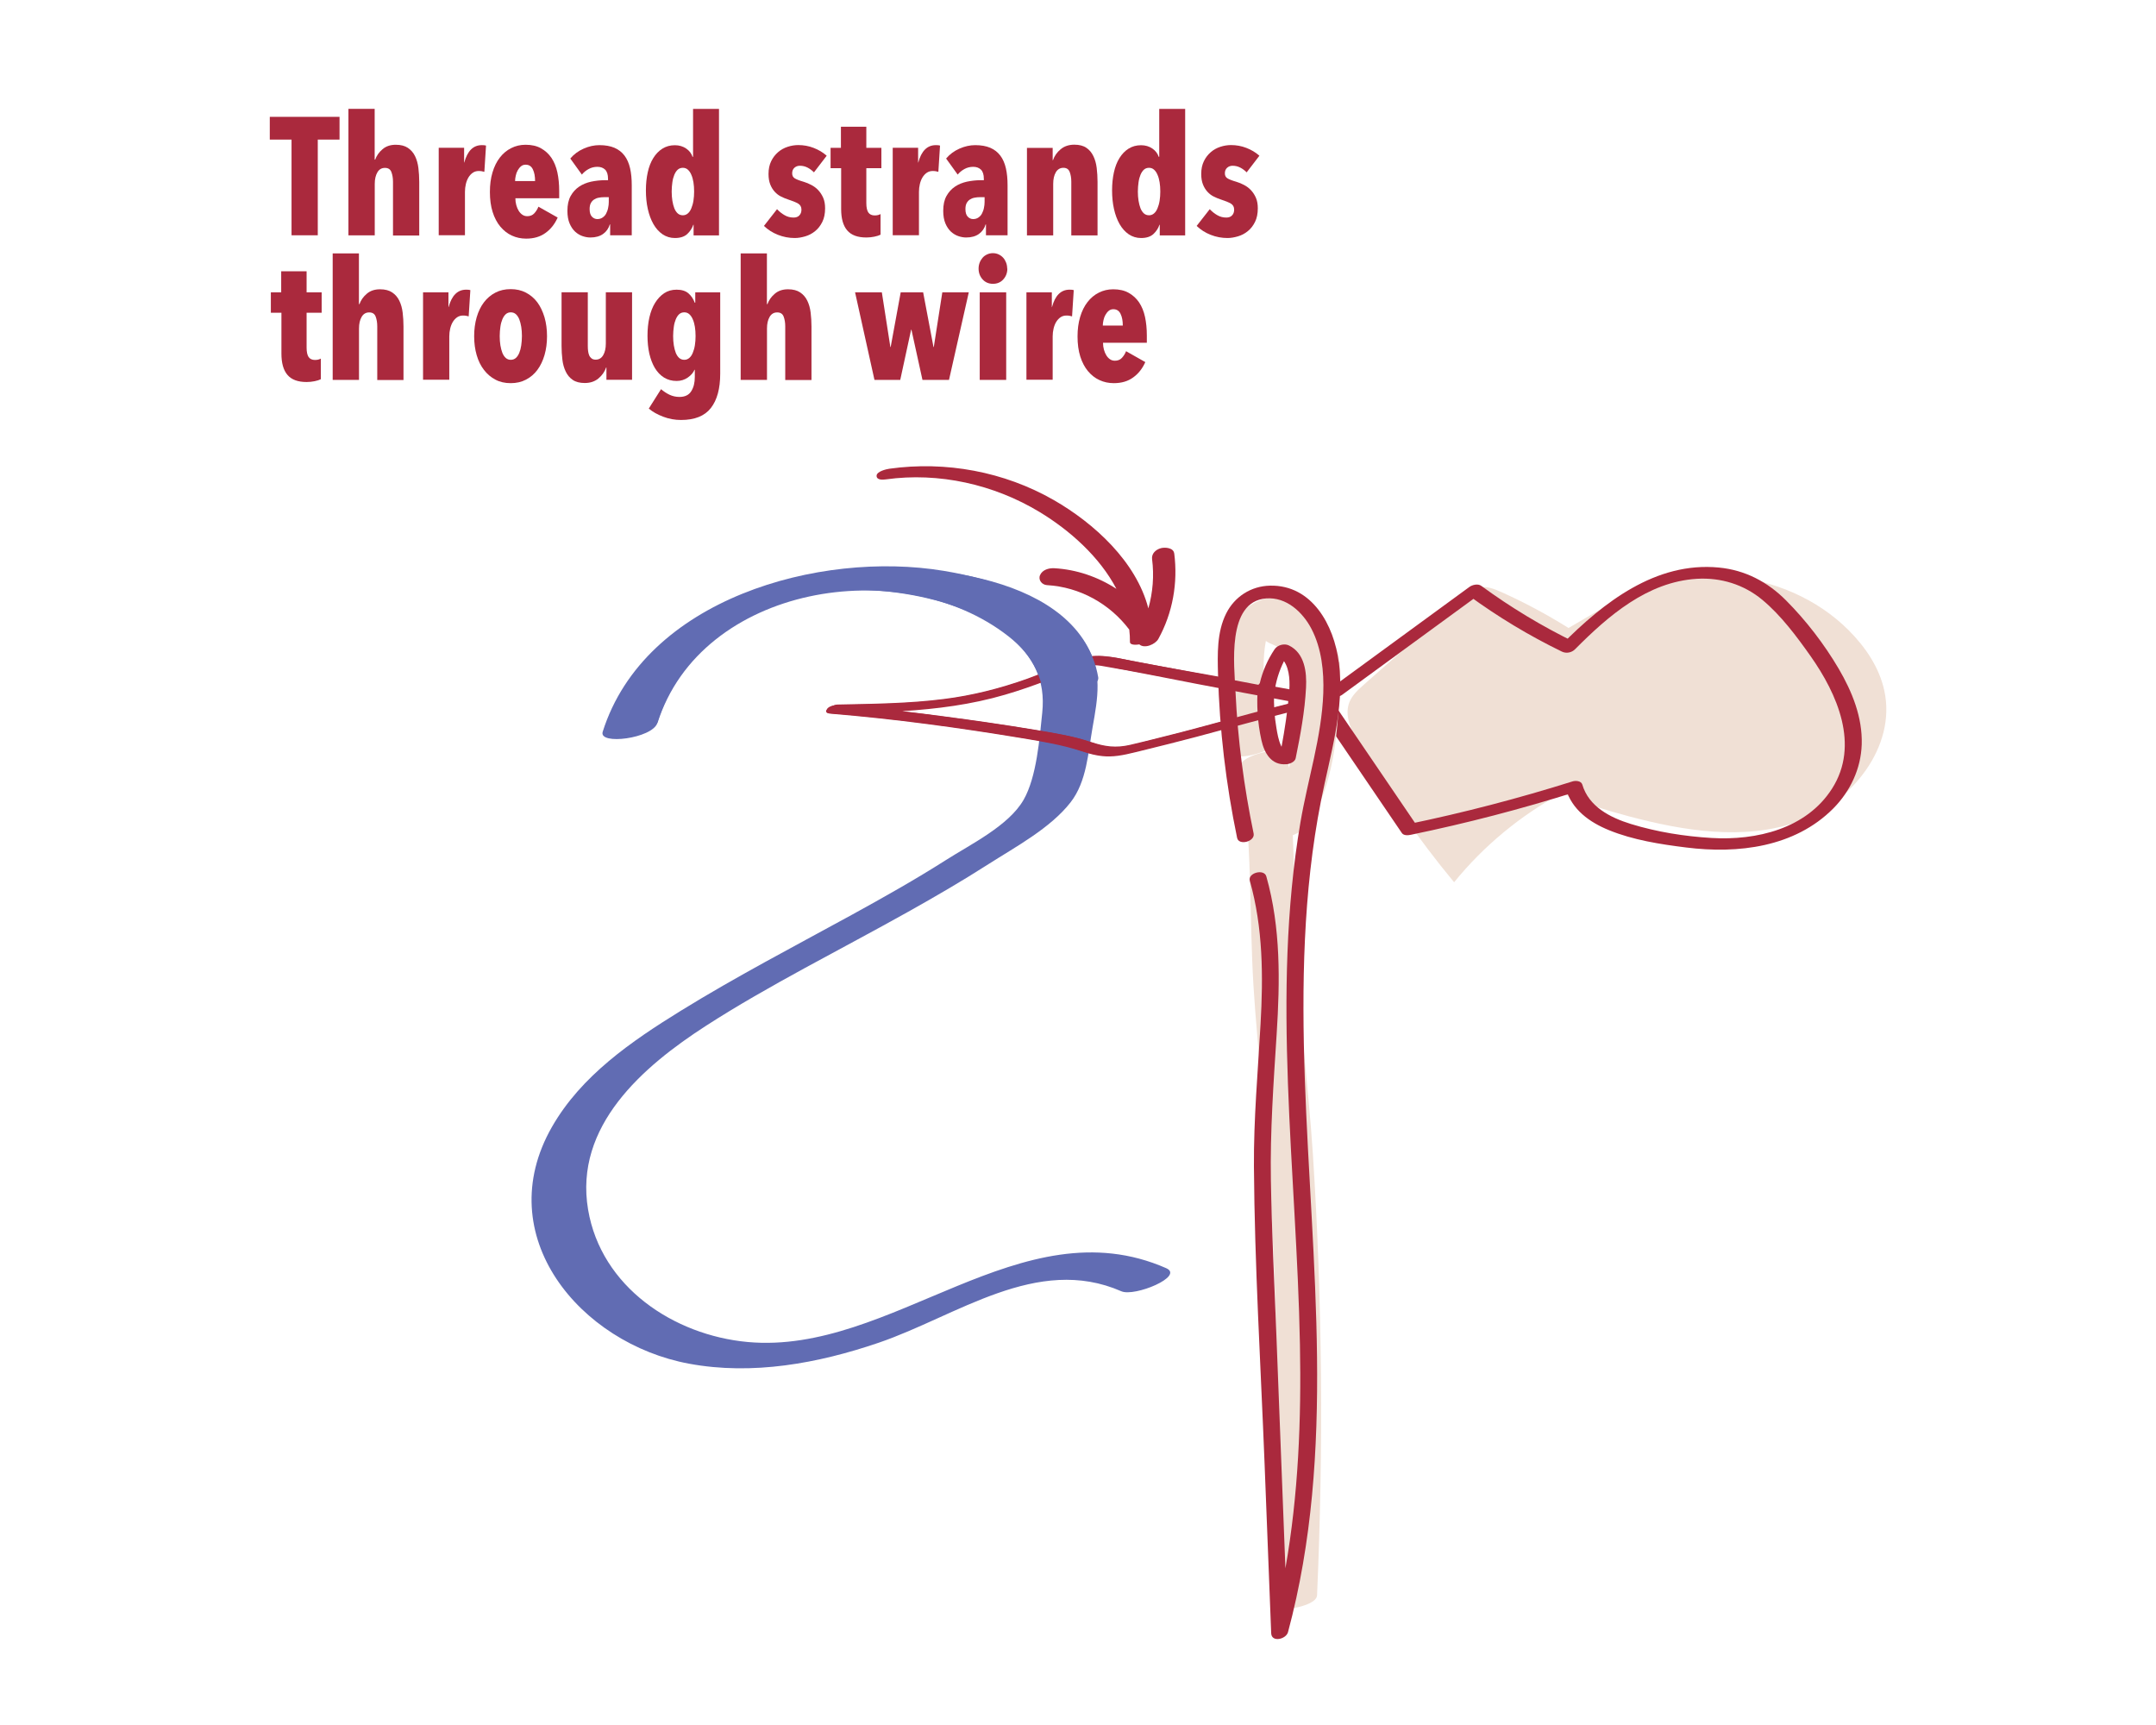 <svg viewBox="0 0 283.46 226.77" xmlns="http://www.w3.org/2000/svg" id="Layer_1"><defs><style>.cls-1{fill:#f0e0d5;}.cls-2{fill:#616cb3;}.cls-3{fill:#aa293d;}</style></defs><path d="M86.44,95.06c5.73-18.13,32.03-22.43,46.12-11.43,3.35,2.62,4.91,5.8,4.47,10.05-.35,3.38-.73,8.46-2.45,11.46-1.95,3.41-6.97,5.85-10.21,7.92-4.04,2.57-8.22,4.92-12.41,7.22-7.54,4.13-15.17,8.1-22.49,12.62-6.47,4-13.04,8.5-16.9,15.24-8.2,14.33,3.7,28.48,18.02,31.13,8.35,1.55,16.98-.04,24.92-2.75,10.27-3.5,20.83-11.63,31.92-6.77,1.73.76,8.34-1.96,5.89-3.04-19.07-8.36-36.02,11.45-55.02,9.71-9.74-.9-19.26-7.24-20.98-17.4-1.86-11,7.22-18.83,15.5-24.17s17.68-10,26.53-14.96c3.6-2.01,7.17-4.09,10.64-6.31s8.1-4.69,10.76-8.1c2.15-2.76,2.31-6.56,2.9-9.88.69-3.87,1.33-7.32-.86-10.84-3.76-6.03-12.15-8.63-18.73-9.72-16.31-2.7-39.3,3.68-44.82,21.16-.57,1.79,6.53.88,7.18-1.15h0Z" class="cls-2"></path><path d="M206.23,82.56c-2.82-1.76-5.75-3.34-8.78-4.7-.93-.42-1.93-.83-2.93-.64-.91.17-1.66.81-2.35,1.43-4.28,3.78-8.56,7.56-12.84,11.34-.75.67-1.53,1.37-1.91,2.3-.7,1.75.21,3.7,1.13,5.34,3.64,6.48,7.88,12.63,12.63,18.35,3.89-4.79,8.74-8.8,14.17-11.73,2.8,1.35,5.79,2.26,8.8,3.06,7.27,1.93,15.12,3.21,22.22.72,7.1-2.49,12.97-9.88,11.37-17.24-.66-3.05-2.49-5.74-4.69-7.94-8.36-8.36-22.85-9.61-32.52-2.81l-4.3,2.51Z" class="cls-1"></path><path d="M173.86,91.41c-8.03-1.5-16.08-2.86-24.1-4.34-2.24-.41-4.63-1.17-6.92-.69s-4.44,1.68-6.62,2.49c-3.71,1.39-7.52,2.45-11.45,3-4.84.67-9.76.7-14.64.81-.39,0-1.13.14-1.37.49-.19.28-.21.54.25.58,8.71.71,17.41,1.9,26.02,3.34,1.44.24,2.88.49,4.31.79s2.73.85,4.13,1.2c2.81.7,5.55-.21,8.28-.89,2.28-.56,4.55-1.15,6.81-1.76,4.91-1.33,9.81-2.66,14.76-3.85.25-.06,1.1-.36.96-.75s-.94-.23-1.21-.17c-4.38,1.05-8.74,2.2-13.09,3.39-1.93.53-3.86,1.04-5.79,1.54-1.18.3-2.37.6-3.55.89-1.7.42-3.43,1.01-5.19.67-1.51-.29-2.93-.95-4.44-1.27-1.36-.3-2.74-.54-4.11-.77-3.99-.68-8-1.26-12.02-1.8-4.83-.65-9.68-1.24-14.53-1.63l-1.12,1.07c8.09-.18,16.12-.38,23.9-2.82,2.11-.66,4.19-1.42,6.24-2.25,1.07-.43,2.17-1.05,3.3-1.3,1.39-.31,3.02.25,4.39.51,3.87.72,7.74,1.41,11.62,2.09,4.6.81,9.2,1.63,13.8,2.49.6.11,2.53-.84,1.36-1.06h0Z" class="cls-3"></path><path d="M176.43,91.36c6.05-4.42,12.11-8.84,18.16-13.27l-1.55.15c3.88,2.84,7.99,5.32,12.31,7.42.58.28,1.29.14,1.74-.32,4.36-4.39,9.51-8.85,15.99-9.25,3.16-.19,6.19.74,8.63,2.77s4.49,4.78,6.32,7.37c3.52,4.99,6.5,11.7,2.84,17.44-3.37,5.29-9.95,6.84-15.84,6.49-3.54-.21-7.21-.79-10.61-1.84-2.72-.84-5.53-2.27-6.39-5.19-.15-.49-.88-.53-1.27-.41-7.12,2.24-14.34,4.12-21.64,5.63l1.19.23c-4.03-5.92-8.06-11.84-12.08-17.76-.52-.76-2.6.04-2,.93,4.03,5.92,8.06,11.84,12.08,17.76.24.36.83.31,1.19.23,7.31-1.51,14.53-3.39,21.64-5.63l-1.27-.41c.81,2.74,3.11,4.39,5.66,5.43,3.17,1.3,6.77,1.86,10.15,2.28,6.83.86,14.28-.03,19.35-5.13,2.23-2.25,3.64-5.23,3.74-8.42.11-3.56-1.26-6.94-3.04-9.97-1.89-3.21-4.28-6.32-6.91-8.96-2.43-2.44-5.38-3.99-8.83-4.32-8.31-.8-15.17,4.59-20.68,10.14l1.74-.32c-4.32-2.1-8.43-4.58-12.31-7.42-.43-.31-1.17-.13-1.55.15-6.05,4.42-12.11,8.84-18.16,13.27-1.19.87.59,1.52,1.42.92h0Z" class="cls-3"></path><path d="M171.75,108.77c3.2-4.58,4-10.91,4.27-16.38.11-2.21.6-5.89-.72-7.83-.58-.85-1.47-.92-2.23-1.5-1.46-1.1-1.69-2.81-2.94-3.89-2.07-1.79-6.24.05-7.55,2.05-3.22,4.9-2.36,12.69-.61,17.79.43,1.25,6.17-.47,5.8-1.55-1.06-3.07-2.19-8.76-1.34-13.2.65.47,1.39.56,2.02,1.11,2.13,1.88,1.89,4.58,1.82,7.32-.06,2.64-.26,5.48-.78,8.24-.18-.61-.36-1.22-.53-1.83-.31-1.15-5.99.26-5.8,1.55,1.3,8.5,1.14,16.95,1.47,25.5.34,9.05,1.59,18.07,2.18,27.11,1.25,19.31,1.4,38.68.55,58.01-.03.73,5.72.07,5.8-1.55.85-19.33.7-38.7-.55-58.01-.59-9.04-1.84-18.06-2.18-27.11-.19-4.96-.22-9.88-.46-14.8.87-.37,1.6-.78,1.79-1.04Z" class="cls-1"></path><path d="M176.01,87.04c-.61-4.83-3.49-10.17-9.03-10.05-2.49.05-4.66,1.44-5.77,3.66-1.23,2.45-1.14,5.36-1.07,8.02.19,7.22,1.04,14.41,2.51,21.48.22,1.05,2.39.48,2.17-.58-1.27-6.13-2.09-12.35-2.38-18.61-.16-3.43-1.2-11.86,4.01-12.29,2.68-.22,4.84,1.81,5.99,4.03,1.32,2.55,1.64,5.59,1.54,8.42-.21,5.77-2.05,11.36-3.01,17.02-3.86,22.72-.49,45.78-.06,68.62.19,9.84-.2,19.73-1.91,29.41-.4-10.42-.81-20.84-1.21-31.25-.26-6.58-.59-13.17-.7-19.76-.11-6.44.35-12.82.76-19.24.44-6.93.55-13.97-1.36-20.71-.29-1.04-2.47-.46-2.17.58,1.74,6.15,1.77,12.53,1.41,18.86-.35,6.24-.91,12.44-.87,18.69.09,13.02.89,26.06,1.4,39.07.29,7.43.58,14.86.87,22.3.05,1.24,1.96.79,2.21-.15,6.39-23.77,3.05-48.54,2.21-72.76-.42-12.19-.24-24.49,2.12-36.49,1.18-6.01,3.14-12.07,2.36-18.26Z" class="cls-3"></path><path d="M169.13,100.47c.44-.04,1.12-.3,1.22-.8.62-3.04,1.2-6.17,1.36-9.27.11-2.05-.18-4.54-2.25-5.55-.61-.3-1.5-.06-1.88.5-.92,1.37-1.58,2.88-1.95,4.47-.13.12-.23.25-.25.41-.19,2.36-.05,4.74.46,7.05.38,1.71,1.3,3.36,3.29,3.18ZM168.81,86.91c.8,1.17.79,2.93.67,4.28-.21,2.34-.56,4.67-.99,6.98-.03-.06-.06-.12-.08-.17-.33-.73-.47-1.56-.6-2.35-.26-1.49-.35-2.99-.3-4.49,0-.03.03-.05.04-.08.18-1.47.61-2.86,1.26-4.16Z" class="cls-3"></path><path d="M41.78,18.35v12.58h-3.45v-12.58h-2.86v-2.99h9.17v2.99h-2.86Z" class="cls-3"></path><path d="M49.26,30.94h-3.45V14.31h3.45v6.67h.07c.18-.51.5-.97.96-1.36.46-.4,1.04-.59,1.75-.59.66,0,1.19.14,1.59.41s.72.63.94,1.09c.22.45.37.98.44,1.56.07.59.11,1.2.11,1.83v7.04h-3.45v-7.06c0-.48-.07-.91-.21-1.28s-.42-.55-.85-.55-.76.19-.99.58-.35.9-.35,1.53v6.78Z" class="cls-3"></path><path d="M57.68,19.43h3.34v1.94h.02c.41-1.53,1.18-2.29,2.31-2.29.12,0,.21,0,.29.01.07,0,.16.03.26.05l-.22,3.45c-.12-.03-.23-.05-.34-.08-.11-.02-.25-.03-.41-.03-.29,0-.55.08-.77.23-.22.15-.41.36-.56.6-.15.25-.27.54-.35.88-.08.34-.12.68-.12,1.03v5.7h-3.45v-11.51Z" class="cls-3"></path><path d="M67.76,26.06c0,.32.04.63.12.91.08.29.19.54.32.75.13.21.29.38.48.51s.4.19.64.19c.38,0,.69-.12.92-.37.23-.25.42-.54.55-.88l2.53,1.43c-.38.85-.91,1.53-1.6,2.02-.68.5-1.53.75-2.54.75-.67,0-1.3-.13-1.88-.4-.58-.26-1.08-.66-1.52-1.18-.43-.52-.77-1.16-1.01-1.92-.24-.76-.36-1.64-.36-2.64,0-.94.11-1.79.34-2.56.23-.77.55-1.42.97-1.96.42-.54.91-.95,1.49-1.24.57-.29,1.2-.44,1.89-.44.79,0,1.47.15,2.02.46.56.31,1.02.73,1.38,1.26.36.54.62,1.17.78,1.91.16.74.24,1.55.24,2.43v.97h-5.76ZM70.35,23.81c0-.62-.09-1.13-.29-1.54-.19-.41-.51-.62-.95-.62-.24,0-.44.07-.61.21-.17.14-.31.32-.43.53s-.21.45-.26.7c-.06.26-.09.5-.09.71h2.62Z" class="cls-3"></path><path d="M80.17,29.51c-.15.51-.44.93-.87,1.24-.43.31-.99.47-1.68.47-.34,0-.68-.06-1.03-.18-.35-.12-.67-.31-.97-.58-.29-.27-.54-.63-.73-1.08-.19-.45-.29-1-.29-1.66,0-.79.14-1.44.43-1.96s.66-.92,1.12-1.23c.46-.31.99-.52,1.57-.65.59-.12,1.18-.19,1.78-.19h.44v-.18c0-.56-.13-.96-.38-1.21-.26-.25-.6-.37-1.02-.37s-.81.1-1.15.29c-.35.19-.64.43-.89.73l-1.52-2.11c.47-.56,1.05-.99,1.75-1.3.7-.31,1.39-.46,2.08-.46.78,0,1.44.12,1.98.35s.98.58,1.32,1.03c.34.45.58,1.01.73,1.66.15.65.22,1.4.22,2.25v6.56h-2.84v-1.43h-.04ZM80.06,25.92h-.62c-.25,0-.49.02-.73.07-.23.04-.44.13-.62.25-.18.12-.32.29-.42.48-.1.2-.15.45-.15.76,0,.46.1.79.3,1,.2.21.44.32.71.32s.5-.07.69-.2.36-.3.47-.52.21-.46.26-.73c.06-.27.09-.54.09-.8v-.64Z" class="cls-3"></path><path d="M91.19,30.94v-1.39h-.04c-.16.47-.43.88-.8,1.22s-.91.52-1.62.52c-.6,0-1.14-.17-1.62-.49-.48-.33-.88-.78-1.2-1.34-.32-.56-.57-1.23-.74-1.99-.17-.76-.25-1.58-.25-2.44s.08-1.64.24-2.37c.16-.73.4-1.35.73-1.88s.72-.94,1.2-1.24c.48-.3,1.02-.45,1.64-.45.57,0,1.07.15,1.49.44.42.29.69.65.83,1.08h.07v-6.29h3.41v16.63h-3.32ZM91.26,25.18c0-.44-.03-.85-.09-1.22s-.15-.7-.28-.99c-.12-.29-.28-.51-.46-.67-.18-.16-.4-.24-.65-.24-.26,0-.49.08-.67.24-.18.16-.33.39-.45.67-.12.29-.21.62-.26.99s-.09.78-.09,1.22.03.83.09,1.21c.06.38.15.71.26,1,.12.29.27.51.45.67s.41.24.67.24c.25,0,.46-.08.65-.24s.34-.38.46-.67.22-.62.28-1c.06-.38.09-.79.09-1.21Z" class="cls-3"></path><path d="M107.03,22.67c-.26-.26-.55-.48-.86-.64-.31-.16-.65-.24-1.01-.24-.28,0-.52.09-.71.26-.2.18-.3.42-.3.73s.11.51.32.65c.21.14.61.3,1.2.47.34.1.67.24,1.01.42.34.18.64.4.9.68.26.28.48.61.65,1,.17.39.25.85.25,1.38,0,.7-.12,1.31-.37,1.8-.25.5-.56.9-.95,1.21-.38.31-.81.54-1.29.68s-.93.22-1.38.22c-.76,0-1.5-.14-2.21-.42-.71-.28-1.32-.67-1.84-1.17l1.72-2.2c.31.32.64.59,1,.79.36.21.75.31,1.18.31.32,0,.58-.09.76-.29.18-.19.27-.44.27-.75,0-.37-.15-.63-.44-.8-.29-.17-.73-.35-1.32-.54-.31-.1-.62-.23-.92-.38-.31-.15-.58-.36-.83-.63-.24-.26-.44-.58-.59-.96s-.23-.83-.23-1.38c0-.65.12-1.21.35-1.68.23-.48.54-.87.91-1.19s.79-.55,1.25-.7.93-.23,1.4-.23c.7,0,1.38.12,2.02.37.65.25,1.22.59,1.72,1.03l-1.67,2.18Z" class="cls-3"></path><path d="M114.97,31.11c-.35.07-.7.11-1.06.11-1.16,0-2-.31-2.53-.94-.53-.62-.79-1.56-.79-2.8v-5.37h-1.39v-2.68h1.36v-2.77h3.34v2.77h1.98v2.68h-1.98v4.59c0,.56.09.97.26,1.23.18.26.46.39.84.39.31,0,.56-.06.77-.18v2.71c-.19.1-.46.19-.81.26Z" class="cls-3"></path><path d="M117.37,19.43h3.34v1.94h.02c.41-1.53,1.18-2.29,2.31-2.29.12,0,.21,0,.29.01.07,0,.16.03.26.05l-.22,3.45c-.12-.03-.23-.05-.34-.08-.11-.02-.25-.03-.41-.03-.29,0-.55.08-.77.23-.22.15-.41.36-.56.6-.15.25-.27.54-.35.88-.08.34-.12.68-.12,1.03v5.7h-3.45v-11.51Z" class="cls-3"></path><path d="M129.58,29.51c-.15.51-.44.93-.87,1.24-.43.31-.99.47-1.68.47-.34,0-.68-.06-1.03-.18-.35-.12-.67-.31-.97-.58-.29-.27-.54-.63-.73-1.08-.19-.45-.29-1-.29-1.66,0-.79.14-1.44.43-1.96s.66-.92,1.12-1.23c.46-.31.99-.52,1.57-.65.59-.12,1.18-.19,1.78-.19h.44v-.18c0-.56-.13-.96-.38-1.21-.26-.25-.6-.37-1.02-.37s-.81.1-1.15.29c-.35.19-.64.43-.89.73l-1.52-2.11c.47-.56,1.05-.99,1.75-1.3.7-.31,1.39-.46,2.08-.46.78,0,1.44.12,1.98.35s.98.58,1.32,1.03c.34.45.58,1.01.73,1.66.15.65.22,1.4.22,2.25v6.56h-2.84v-1.43h-.04ZM129.47,25.92h-.62c-.25,0-.49.02-.73.07-.23.04-.44.13-.62.25-.18.12-.32.29-.42.48-.1.2-.15.45-.15.76,0,.46.1.79.3,1,.2.21.44.32.71.32s.5-.07.69-.2.36-.3.47-.52.21-.46.26-.73c.06-.27.09-.54.09-.8v-.64Z" class="cls-3"></path><path d="M138.4,19.43v1.63h.04c.19-.56.53-1.04,1.01-1.44.48-.4,1.08-.6,1.8-.6.66,0,1.19.14,1.58.41.4.27.7.63.92,1.09.22.45.37.98.44,1.56.07.59.11,1.2.11,1.83v7.04h-3.45v-7.06c0-.48-.07-.91-.21-1.28-.14-.37-.42-.55-.83-.55s-.76.19-.99.58-.35.9-.35,1.53v6.78h-3.45v-11.51h3.37Z" class="cls-3"></path><path d="M152.48,30.94v-1.39h-.04c-.16.47-.43.88-.8,1.22s-.91.52-1.62.52c-.6,0-1.14-.17-1.62-.49-.48-.33-.88-.78-1.2-1.34-.32-.56-.57-1.23-.74-1.99-.17-.76-.25-1.58-.25-2.44s.08-1.64.24-2.37c.16-.73.4-1.35.73-1.88s.72-.94,1.2-1.24c.48-.3,1.02-.45,1.64-.45.57,0,1.07.15,1.49.44.42.29.69.65.83,1.08h.07v-6.29h3.41v16.63h-3.32ZM152.55,25.18c0-.44-.03-.85-.09-1.22s-.15-.7-.28-.99c-.12-.29-.28-.51-.46-.67-.18-.16-.4-.24-.65-.24-.26,0-.49.08-.67.24-.18.16-.33.39-.45.67-.12.29-.21.62-.26.99s-.09.78-.09,1.22.03.83.09,1.21c.06.38.15.71.26,1,.12.29.27.51.45.67s.41.24.67.24c.25,0,.46-.08.65-.24s.34-.38.46-.67.22-.62.28-1c.06-.38.09-.79.09-1.21Z" class="cls-3"></path><path d="M163.92,22.67c-.26-.26-.55-.48-.86-.64-.31-.16-.65-.24-1.01-.24-.28,0-.52.09-.71.26-.2.18-.3.42-.3.73s.11.51.32.65c.21.14.61.3,1.2.47.34.1.67.24,1.01.42.34.18.64.4.9.68.26.28.48.61.65,1,.17.39.25.85.25,1.38,0,.7-.12,1.31-.37,1.8-.25.5-.56.9-.95,1.21-.38.31-.81.54-1.29.68s-.93.22-1.38.22c-.76,0-1.5-.14-2.21-.42-.71-.28-1.32-.67-1.84-1.17l1.72-2.2c.31.32.64.59,1,.79.36.21.75.31,1.18.31.32,0,.58-.09.76-.29.18-.19.27-.44.27-.75,0-.37-.15-.63-.44-.8-.29-.17-.73-.35-1.32-.54-.31-.1-.62-.23-.92-.38-.31-.15-.58-.36-.83-.63-.24-.26-.44-.58-.59-.96s-.23-.83-.23-1.38c0-.65.12-1.21.35-1.68.23-.48.54-.87.91-1.19s.79-.55,1.25-.7.93-.23,1.4-.23c.7,0,1.38.12,2.02.37.65.25,1.22.59,1.72,1.03l-1.67,2.18Z" class="cls-3"></path><path d="M41.38,50.11c-.35.07-.7.11-1.06.11-1.16,0-2-.31-2.53-.94-.53-.62-.79-1.56-.79-2.8v-5.37h-1.39v-2.68h1.36v-2.77h3.34v2.77h1.98v2.68h-1.98v4.59c0,.56.09.97.26,1.23.18.26.46.39.84.39.31,0,.56-.06.77-.18v2.71c-.19.1-.46.19-.81.26Z" class="cls-3"></path><path d="M47.19,49.94h-3.45v-16.63h3.45v6.67h.07c.18-.51.5-.97.96-1.36.46-.4,1.04-.59,1.75-.59.66,0,1.19.14,1.59.41s.72.63.94,1.09c.22.45.37.98.44,1.56.07.59.11,1.2.11,1.83v7.04h-3.45v-7.06c0-.48-.07-.91-.21-1.28s-.42-.55-.85-.55-.76.19-.99.58-.35.9-.35,1.53v6.78Z" class="cls-3"></path><path d="M55.62,38.43h3.34v1.94h.02c.41-1.53,1.18-2.29,2.31-2.29.12,0,.21,0,.29.01.07,0,.16.03.26.05l-.22,3.45c-.12-.03-.23-.05-.34-.08-.11-.02-.25-.03-.41-.03-.29,0-.55.08-.77.23-.22.15-.41.36-.56.6-.15.25-.27.54-.35.88-.08.34-.12.68-.12,1.03v5.7h-3.45v-11.51Z" class="cls-3"></path><path d="M71.92,44.2c0,.89-.11,1.72-.33,2.48-.22.75-.53,1.4-.94,1.95-.4.54-.9.97-1.5,1.28-.59.31-1.26.46-2.01.46s-1.42-.15-2-.46c-.59-.31-1.09-.73-1.51-1.28-.42-.54-.74-1.19-.96-1.95-.22-.76-.33-1.58-.33-2.48s.11-1.72.33-2.49c.22-.76.54-1.42.95-1.96.41-.54.91-.97,1.51-1.28.59-.31,1.26-.46,2.01-.46s1.42.15,2.01.46c.59.31,1.09.73,1.5,1.28.4.54.71,1.2.94,1.96.22.76.33,1.59.33,2.49ZM68.62,44.18c0-.44-.03-.85-.09-1.22s-.15-.7-.26-.99c-.12-.29-.27-.51-.45-.67-.18-.16-.41-.24-.67-.24-.25,0-.47.08-.65.24-.18.16-.33.39-.45.67-.12.29-.21.62-.26.99s-.09.78-.09,1.22.03.85.09,1.22.15.7.26.99c.12.29.27.51.45.67s.4.24.65.24c.26,0,.49-.08.67-.24s.33-.38.45-.67c.12-.29.21-.62.26-.99s.09-.78.09-1.22Z" class="cls-3"></path><path d="M79.73,49.94v-1.63h-.04c-.19.56-.53,1.04-1.01,1.44-.48.4-1.08.6-1.8.6-.66,0-1.19-.14-1.58-.41-.4-.27-.7-.63-.92-1.09-.22-.45-.37-.97-.44-1.56s-.11-1.2-.11-1.83v-7.04h3.45v7.04c0,.25.01.48.04.7.03.22.08.41.15.57.07.16.18.29.32.4.14.1.31.15.52.15.43,0,.76-.19.99-.58s.35-.9.35-1.53v-6.75h3.45v11.51h-3.37Z" class="cls-3"></path><path d="M94.69,38.43v10.69c0,1.97-.41,3.47-1.23,4.52s-2.13,1.57-3.92,1.57c-.81,0-1.59-.14-2.35-.43-.76-.29-1.39-.64-1.89-1.07l1.61-2.55c.34.29.71.54,1.11.73s.84.29,1.31.29c.72,0,1.24-.25,1.55-.75.32-.5.47-1.12.47-1.87v-.95h-.04c-.16.38-.45.72-.88,1.02s-.92.45-1.47.45c-.63,0-1.18-.15-1.66-.45s-.88-.72-1.2-1.25-.56-1.17-.73-1.89c-.16-.73-.24-1.51-.24-2.34,0-.88.08-1.69.25-2.43.17-.74.42-1.38.75-1.91s.73-.96,1.2-1.27c.47-.31,1.01-.46,1.63-.46.66,0,1.18.16,1.55.48.37.32.65.73.83,1.23h.07v-1.36h3.3ZM91.45,44.18c0-.44-.03-.85-.09-1.22s-.15-.7-.28-.99c-.12-.29-.28-.51-.46-.67-.18-.16-.4-.24-.65-.24-.26,0-.49.08-.67.24-.18.16-.33.39-.45.67-.12.29-.21.62-.26.99s-.09.78-.09,1.22.03.83.09,1.21c.06.38.15.71.26,1,.12.29.27.51.45.67s.41.24.67.24c.25,0,.46-.08.65-.24s.34-.38.46-.67.22-.62.28-1c.06-.38.09-.79.09-1.21Z" class="cls-3"></path><path d="M100.83,49.94h-3.45v-16.63h3.45v6.67h.07c.18-.51.5-.97.96-1.36.46-.4,1.04-.59,1.75-.59.66,0,1.19.14,1.59.41s.72.63.94,1.09c.22.45.37.98.44,1.56.07.59.11,1.2.11,1.83v7.04h-3.45v-7.06c0-.48-.07-.91-.21-1.28s-.42-.55-.85-.55-.76.19-.99.58-.35.9-.35,1.53v6.78Z" class="cls-3"></path><path d="M124.78,49.94h-3.5l-1.45-6.6h-.04l-1.43,6.6h-3.39l-2.55-11.51h3.52l1.12,7.19h.04l1.32-7.19h2.95l1.36,7.19h.04l1.12-7.19h3.48l-2.6,11.51Z" class="cls-3"></path><path d="M132.44,35.31c0,.56-.18,1.03-.53,1.42-.35.39-.81.58-1.36.58s-1.01-.19-1.36-.58c-.35-.39-.53-.86-.53-1.42,0-.28.05-.54.14-.78.09-.24.22-.45.38-.64s.36-.33.59-.44c.23-.11.49-.17.77-.17s.54.06.77.17c.23.11.43.26.59.44.16.18.29.4.38.64.09.24.14.5.14.78ZM128.81,49.94v-11.51h3.48v11.51h-3.48Z" class="cls-3"></path><path d="M134.95,38.43h3.34v1.94h.02c.41-1.53,1.18-2.29,2.31-2.29.12,0,.21,0,.29.01.07,0,.16.03.26.05l-.22,3.45c-.12-.03-.23-.05-.34-.08-.11-.02-.25-.03-.41-.03-.29,0-.55.08-.77.23-.22.15-.41.36-.56.6-.15.25-.27.54-.35.88-.08.34-.12.68-.12,1.03v5.7h-3.45v-11.51Z" class="cls-3"></path><path d="M145.02,45.06c0,.32.04.63.12.91.08.29.19.54.32.75.13.21.29.38.48.51s.4.19.64.19c.38,0,.69-.12.92-.37.23-.25.42-.54.55-.88l2.53,1.43c-.38.85-.91,1.53-1.6,2.02-.68.5-1.53.75-2.54.75-.67,0-1.3-.13-1.88-.4-.58-.26-1.08-.66-1.52-1.18-.43-.52-.77-1.16-1.01-1.92-.24-.76-.36-1.64-.36-2.64,0-.94.11-1.79.34-2.56.23-.77.55-1.42.97-1.96.42-.54.91-.95,1.49-1.24.57-.29,1.2-.44,1.89-.44.79,0,1.47.15,2.02.46.56.31,1.02.73,1.38,1.26.36.54.62,1.17.78,1.91.16.74.24,1.55.24,2.43v.97h-5.76ZM147.62,42.81c0-.62-.09-1.13-.29-1.54-.19-.41-.51-.62-.95-.62-.24,0-.44.07-.61.21-.17.14-.31.32-.43.53s-.21.45-.26.7c-.06.26-.09.5-.09.71h2.62Z" class="cls-3"></path><path d="M154.37,72.73c-.09-.73-1.2-.81-1.73-.67-.68.18-1.26.71-1.17,1.44.28,2.18.1,4.38-.49,6.48-1.59-6.16-7.14-11.2-12.43-14.24-6.52-3.74-14.2-5.16-21.63-4.12-.41.06-1.64.35-1.67.91-.02.6.81.55,1.22.49,6.97-.97,14.22.66,20.23,4.3,3.91,2.37,7.87,5.86,10.08,10.09-2.43-1.58-5.26-2.55-8.16-2.71-.71-.04-1.57.19-1.88.91-.27.63.25,1.27.91,1.31,4.32.25,8.26,2.45,10.82,5.85.06.54.1,1.08.09,1.64,0,.33.58.41,1.23.3.7.62,2.12-.02,2.5-.71,1.9-3.44,2.59-7.38,2.09-11.27Z" class="cls-3"></path><path d="M170.32,92.27c-3.93.97-7.84,2.05-11.75,3.11-2.02.55-4.05,1.08-6.08,1.58-1.31.33-2.62.66-3.93.96-1.84.42-3.29.23-5.06-.36-2.41-.8-4.9-1.21-7.4-1.62-4.02-.67-8.06-1.25-12.1-1.78-1.79-.24-3.59-.46-5.38-.67,4.56-.29,9.08-.86,13.51-2.16,1.92-.56,3.81-1.22,5.67-1.94,2.27-.87,4.49-2.28,6.98-1.86,4.19.7,8.36,1.57,12.54,2.37,4.14.79,8.27,1.57,12.42,2.33.48.09,1.19-.04,1.54-.41.29-.31.29-.66-.2-.75-7.79-1.43-15.56-2.95-23.35-4.41-2.25-.42-4.19-.72-6.38.09-2.11.77-4.16,1.71-6.28,2.47-3.56,1.27-7.22,2.2-10.98,2.67-4.64.59-9.33.63-13.99.73-.76.02-2.36,1.08-.85,1.21,8.45.69,16.88,1.85,25.24,3.23,2.62.43,5.3.9,7.7,1.69,1.21.4,2.43.72,3.72.69,1.47-.03,2.91-.45,4.33-.79,2.34-.57,4.68-1.16,7-1.77,4.45-1.18,8.88-2.43,13.36-3.54,1.31-.32,1.03-1.38-.28-1.06Z" class="cls-3"></path><path d="M86.42,94.98c3.55-11.25,15.01-17.6,26.44-17.45,8.64.11,22.54,3.31,24.29,13.46.24,1.36,7.54-.23,7.24-1.94-2.35-13.62-23.45-15.36-34.15-13.88-12.54,1.73-26.86,8.17-30.96,21.14-.4,1.25,6.57.48,7.13-1.32h0Z" class="cls-2"></path></svg>